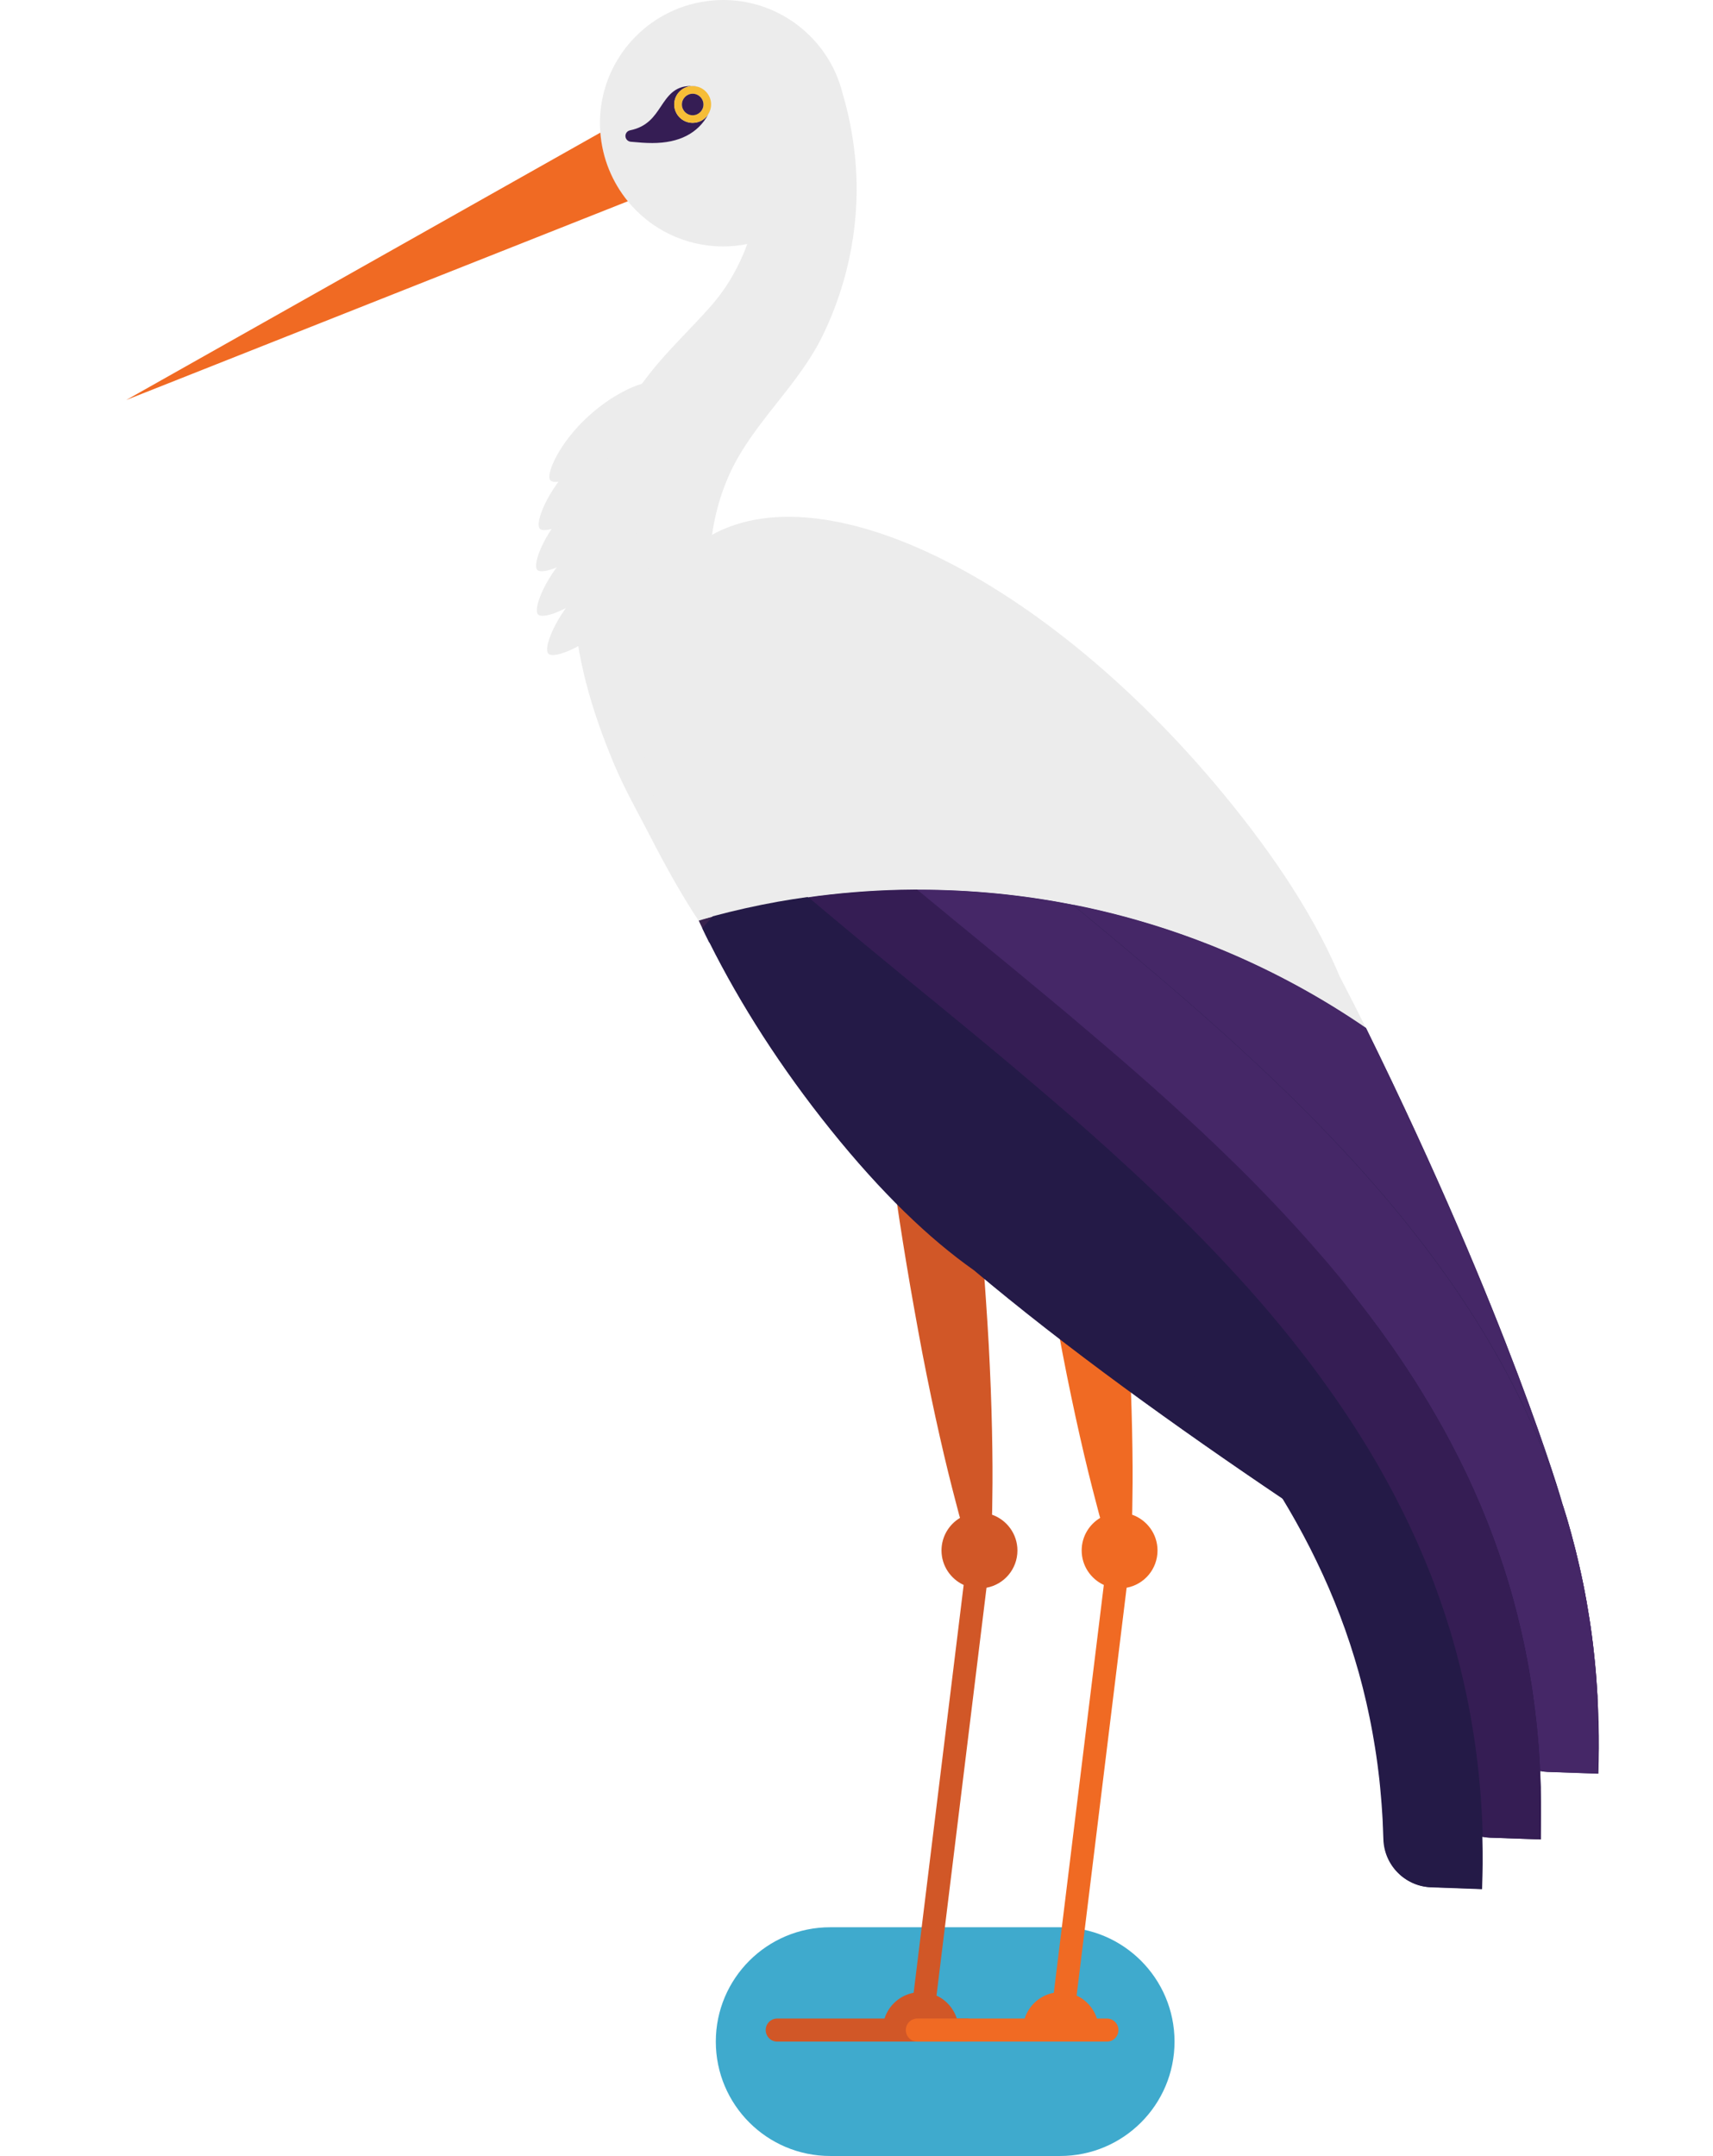 <?xml version="1.0" encoding="utf-8"?>
<!-- Generator: Adobe Illustrator 18.0.0, SVG Export Plug-In . SVG Version: 6.00 Build 0)  -->
<!DOCTYPE svg PUBLIC "-//W3C//DTD SVG 1.1//EN" "http://www.w3.org/Graphics/SVG/1.1/DTD/svg11.dtd">
<svg version="1.1" id="Layer_1" xmlns="http://www.w3.org/2000/svg" xmlns:xlink="http://www.w3.org/1999/xlink" x="0px" y="0px"
	 viewBox="0 0 71.52 90" enable-background="new 0 0 71.52 90" xml:space="preserve">
<g>
	<path fill="#3FAACD" d="M44.264,90H34.66c-2.636,0-4.774-2.138-4.774-4.774c0-2.636,2.138-4.774,4.774-4.774h9.604
		c2.636,0,4.774,2.138,4.774,4.774C49.038,87.862,46.9,90,44.264,90z"/>
	<path fill="#D15727" d="M42.479,64.724c0-0.69-0.444-1.277-1.06-1.494c0.002-0.054,0.002-0.108,0.005-0.165
		c0.002-0.168,0.005-0.35,0.007-0.542c0.007-0.387,0.01-0.824,0.007-1.299c-0.005-0.952-0.027-2.061-0.072-3.247
		c-0.022-0.592-0.052-1.203-0.084-1.825c-0.037-0.621-0.072-1.253-0.118-1.881c-0.039-0.631-0.089-1.26-0.138-1.879
		c-0.049-0.619-0.101-1.228-0.155-1.817c-0.054-0.589-0.111-1.156-0.168-1.696c-0.057-0.54-0.113-1.048-0.17-1.519
		c-0.054-0.468-0.113-0.898-0.163-1.28c-0.047-0.38-0.101-0.713-0.138-0.984c-0.039-0.274-0.076-0.488-0.099-0.634
		c-0.025-0.145-0.037-0.224-0.037-0.224l-3.314,0.407c0,0,0.005,0.076,0.017,0.224c0.015,0.148,0.03,0.362,0.059,0.639
		c0.03,0.274,0.057,0.609,0.104,0.989c0.044,0.382,0.089,0.814,0.15,1.282c0.059,0.468,0.126,0.976,0.202,1.514
		c0.074,0.538,0.158,1.102,0.247,1.687c0.089,0.584,0.187,1.188,0.288,1.8c0.104,0.612,0.207,1.235,0.321,1.857
		c0.108,0.621,0.227,1.24,0.34,1.852c0.118,0.612,0.239,1.211,0.36,1.793c0.242,1.159,0.488,2.241,0.715,3.166
		c0.113,0.461,0.222,0.885,0.321,1.26c0.049,0.187,0.096,0.362,0.138,0.525c0.012,0.044,0.025,0.089,0.037,0.131
		c-0.461,0.276-0.772,0.782-0.772,1.359c0,0.639,0.38,1.188,0.925,1.44l-2.088,17.024c-0.575,0.108-1.041,0.525-1.216,1.075h-4.48
		c-0.266,0-0.481,0.215-0.481,0.481c0,0.266,0.215,0.483,0.481,0.483h7.915c0.266,0,0.481-0.215,0.481-0.483
		c0-0.264-0.215-0.481-0.481-0.481h-0.417c-0.136-0.427-0.446-0.774-0.848-0.957l2.088-17.026
		C41.922,66.144,42.479,65.5,42.479,64.724z"/>
	<path fill="#F06A23" d="M48.328,64.724c0-0.69-0.444-1.277-1.06-1.494c0.002-0.054,0.002-0.108,0.005-0.165
		c0.002-0.168,0.005-0.35,0.007-0.542c0.007-0.387,0.01-0.824,0.007-1.299c-0.005-0.952-0.027-2.061-0.072-3.247
		c-0.022-0.592-0.052-1.203-0.084-1.825c-0.035-0.621-0.072-1.253-0.116-1.881c-0.039-0.631-0.091-1.26-0.138-1.879
		c-0.049-0.619-0.101-1.228-0.155-1.817c-0.054-0.589-0.111-1.156-0.168-1.696c-0.057-0.54-0.113-1.048-0.17-1.519
		c-0.054-0.468-0.113-0.898-0.163-1.28c-0.047-0.38-0.101-0.713-0.138-0.984c-0.039-0.274-0.076-0.488-0.099-0.634
		c-0.025-0.145-0.037-0.224-0.037-0.224l-3.314,0.407c0,0,0.007,0.076,0.017,0.224c0.012,0.148,0.03,0.362,0.057,0.639
		c0.03,0.274,0.059,0.609,0.104,0.989c0.044,0.382,0.089,0.814,0.15,1.282c0.059,0.468,0.126,0.976,0.202,1.514
		c0.074,0.538,0.158,1.102,0.247,1.687c0.089,0.584,0.187,1.188,0.288,1.8c0.104,0.612,0.207,1.235,0.321,1.857
		c0.108,0.621,0.227,1.24,0.343,1.852c0.118,0.612,0.237,1.211,0.36,1.793c0.242,1.159,0.488,2.241,0.715,3.166
		c0.113,0.461,0.222,0.885,0.321,1.26c0.049,0.187,0.096,0.362,0.138,0.525c0.012,0.044,0.025,0.089,0.037,0.131
		c-0.461,0.276-0.772,0.782-0.772,1.359c0,0.639,0.38,1.188,0.925,1.44l-2.088,17.024c-0.575,0.108-1.041,0.525-1.216,1.075H38.3
		c-0.266,0-0.481,0.215-0.481,0.481c0,0.266,0.215,0.483,0.481,0.483h7.915c0.266,0,0.481-0.215,0.481-0.483
		c0-0.264-0.215-0.481-0.481-0.481h-0.417c-0.136-0.427-0.446-0.774-0.848-0.957l2.088-17.026
		C47.773,66.144,48.328,65.5,48.328,64.724z"/>
	<g>
		<path fill="#38224D" d="M29.176,38.429c0.052,0.111,0.106,0.224,0.16,0.335l0.439-0.503
			C29.576,38.318,29.376,38.372,29.176,38.429z"/>
		<path fill="#241A47" d="M66.732,71.716c-0.005-0.121-0.007-0.242-0.012-0.362c-0.005-0.141-0.01-0.279-0.017-0.417
			c0-0.01-0.002-0.02-0.002-0.03c-0.005-0.111-0.012-0.222-0.02-0.33c-0.007-0.138-0.017-0.274-0.027-0.409
			c-0.007-0.118-0.02-0.237-0.027-0.355c-0.012-0.136-0.025-0.271-0.037-0.404c-0.012-0.118-0.025-0.237-0.037-0.353
			c-0.015-0.133-0.03-0.266-0.044-0.397c-0.015-0.116-0.03-0.232-0.044-0.348c-0.017-0.131-0.037-0.261-0.054-0.395
			c-0.015-0.113-0.032-0.227-0.052-0.343c-0.02-0.131-0.042-0.259-0.064-0.39c-0.02-0.113-0.037-0.227-0.057-0.338
			c-0.022-0.128-0.047-0.256-0.072-0.385c-0.022-0.111-0.042-0.222-0.064-0.33c-0.025-0.128-0.054-0.256-0.081-0.382
			c-0.022-0.108-0.047-0.217-0.072-0.325c-0.03-0.126-0.059-0.254-0.089-0.38c-0.025-0.106-0.052-0.212-0.076-0.316
			c-0.032-0.128-0.067-0.254-0.099-0.38c-0.027-0.104-0.054-0.207-0.081-0.308c-0.035-0.128-0.072-0.256-0.108-0.385
			c-0.03-0.099-0.057-0.2-0.086-0.298c-0.039-0.131-0.081-0.259-0.121-0.39c-0.022-0.072-0.044-0.141-0.067-0.21l-0.005-0.035
			c0,0-2.172-7.595-8.186-19.805c-3.625-2.485-7.77-4.266-12.24-5.148c-2.081-0.412-4.234-0.626-6.438-0.626
			c-0.025,0-0.049,0-0.074,0c-0.237,0.002-0.473,0.005-0.708,0.01c-1.297,0.03-2.572,0.136-3.827,0.311
			c-0.414,0.057-0.826,0.123-1.238,0.195c-0.922,0.165-1.832,0.37-2.727,0.609l-0.439,0.503c0.091,0.192,0.187,0.387,0.284,0.582
			c0.375,0.323,0.75,0.646,1.127,0.969l0.002,0.002c0-0.002,0-0.002,0-0.002c-0.38-0.323-0.755-0.646-1.129-0.969
			c1.292,2.582,2.988,5.232,5.052,7.802c2.113,2.631,4.108,4.547,5.989,5.873c3.824,3.225,8.499,6.581,12.913,9.555
			c0.037,0.059,0.072,0.118,0.106,0.178c0.049,0.081,0.096,0.163,0.145,0.244c0.057,0.096,0.111,0.192,0.168,0.291
			c0.047,0.081,0.094,0.163,0.138,0.244c0.054,0.099,0.108,0.197,0.163,0.296c0.044,0.081,0.089,0.163,0.133,0.244
			c0.054,0.101,0.106,0.205,0.16,0.306c0.042,0.079,0.084,0.16,0.126,0.242c0.054,0.106,0.106,0.212,0.158,0.318
			c0.039,0.079,0.079,0.158,0.116,0.237c0.054,0.111,0.106,0.224,0.16,0.338c0.035,0.074,0.069,0.145,0.104,0.222
			c0.057,0.128,0.116,0.259,0.173,0.387c0.025,0.059,0.052,0.118,0.079,0.178c0.081,0.19,0.16,0.38,0.239,0.572
			c0.012,0.027,0.022,0.054,0.032,0.081c0.067,0.165,0.131,0.33,0.195,0.496c0.025,0.069,0.049,0.136,0.074,0.202
			c0.047,0.128,0.094,0.254,0.141,0.382c0.027,0.079,0.054,0.16,0.081,0.239c0.039,0.118,0.081,0.237,0.121,0.353
			c0.027,0.086,0.054,0.173,0.081,0.256c0.037,0.113,0.074,0.227,0.108,0.343c0.027,0.089,0.052,0.178,0.079,0.269
			c0.032,0.113,0.067,0.224,0.099,0.338c0.025,0.091,0.049,0.185,0.074,0.276c0.03,0.111,0.059,0.224,0.089,0.338
			c0.025,0.094,0.047,0.19,0.069,0.284c0.027,0.111,0.054,0.224,0.081,0.338c0.022,0.096,0.044,0.192,0.064,0.291
			c0.025,0.113,0.049,0.224,0.072,0.338c0.02,0.099,0.039,0.197,0.057,0.296c0.022,0.113,0.044,0.227,0.064,0.34
			c0.017,0.101,0.035,0.2,0.052,0.301c0.02,0.113,0.039,0.229,0.057,0.343c0.015,0.104,0.032,0.205,0.047,0.306
			c0.017,0.116,0.035,0.234,0.049,0.348c0.015,0.104,0.027,0.207,0.039,0.308c0.015,0.116,0.03,0.234,0.042,0.353
			c0.012,0.104,0.022,0.207,0.032,0.313c0.012,0.118,0.022,0.237,0.032,0.358c0.01,0.106,0.017,0.21,0.025,0.316
			c0.01,0.121,0.017,0.242,0.025,0.362c0.007,0.106,0.012,0.212,0.02,0.321c0.005,0.123,0.012,0.247,0.015,0.37
			c0.005,0.106,0.01,0.215,0.012,0.323c0,0.039,0.002,0.079,0.005,0.118c0.027,1.087,0.893,1.97,1.982,2.007l2.118,0.076
			c0.025-0.708,0.027-1.403,0.012-2.086c0-0.03,0.002-0.059,0-0.091c0-0.005,0-0.007,0-0.01c0.101,0.02,0.205,0.032,0.311,0.037l0,0
			l2.116,0.074c0.025-0.708,0.027-1.403,0.012-2.086c0-0.03,0-0.062,0-0.091c-0.002-0.047-0.002-0.094-0.005-0.141
			c-0.005-0.123-0.01-0.244-0.012-0.362c-0.002-0.059-0.005-0.118-0.007-0.175c0.101,0.02,0.202,0.032,0.308,0.037l0,0l2.118,0.074
			c0.025-0.708,0.027-1.403,0.012-2.086c0-0.03,0-0.062,0-0.091C66.735,71.81,66.732,71.766,66.732,71.716z M53.119,50.171
			C53.116,50.168,53.116,50.168,53.119,50.171c-0.163-0.17-0.323-0.335-0.483-0.501c0.16,0.165,0.321,0.33,0.481,0.496
			C53.116,50.168,53.119,50.171,53.119,50.171z M55.53,47.424L55.53,47.424L55.53,47.424c-0.16-0.165-0.321-0.33-0.481-0.496
			C55.21,47.091,55.37,47.259,55.53,47.424z"/>
	</g>
	<g>
		<path fill="#ECECEC" d="M34.347,14.01c1.122-2.303,1.61-4.912,1.351-7.466c-0.094-0.932-0.271-1.807-0.51-2.611
			c-0.074-0.308-0.178-0.604-0.303-0.89C34.083,1.253,32.283,0,30.192,0c-0.321,0-0.636,0.032-0.942,0.089
			c-2.392,0.441-4.202,2.537-4.202,5.055c0,0.131,0.007,0.261,0.017,0.392c0.081,1.082,0.498,2.071,1.147,2.865
			c0.942,1.152,2.375,1.886,3.98,1.886c0.345,0,0.683-0.035,1.008-0.101c-0.343,0.935-0.833,1.805-1.492,2.559
			c-0.836,0.957-1.773,1.822-2.562,2.821c-0.436,0.552-0.843,1.127-1.196,1.731c-1.346,2.32-2.059,4.988-1.997,7.673
			c0.054,2.382,0.757,4.702,1.667,6.884c0.468,1.122,1.038,2.101,1.593,3.183c0.468,0.917,1.267,2.377,1.99,3.45
			c0,0,0.599-0.555,0.826-1.159c0.264-0.703,0.528-1.408,0.792-2.113c0.513-1.368,1.023-2.737,1.534-4.108
			c0.022-0.062,0.353-0.792,0.311-0.833c-1.026-0.984-1.96-2.227-2.468-3.565c-0.848-2.234-0.708-4.816,0.288-6.978
			C31.455,17.638,33.329,16.104,34.347,14.01z"/>
		<path fill="#F06A23" d="M5.269,16.698l20.944-8.297c-0.648-0.794-1.065-1.783-1.147-2.865L5.269,16.698z"/>
		<path fill="#ECECEC" d="M57.027,42.914c-0.362-0.737-0.73-1.46-1.097-2.16c-0.89-2.123-2.333-4.485-4.446-7.114
			c-7.792-9.7-17.874-14.538-22.515-10.807c-3.267,2.624-2.971,8.793,0.207,15.598c2.915-0.838,5.992-1.29,9.175-1.29
			C45.28,37.139,51.711,39.27,57.027,42.914z"/>
		<path fill="#452767" d="M45.026,37.963c0.111,0.094,0.224,0.185,0.335,0.276c0.076,0.064,0.153,0.126,0.229,0.19
			c0.104,0.089,0.21,0.175,0.313,0.261c0.081,0.067,0.163,0.136,0.244,0.202c0.101,0.084,0.202,0.168,0.303,0.252
			c0.081,0.067,0.163,0.136,0.242,0.202c0.101,0.084,0.202,0.168,0.301,0.252c0.081,0.069,0.163,0.138,0.244,0.207
			c0.099,0.081,0.197,0.168,0.296,0.252c0.084,0.069,0.165,0.141,0.249,0.21c0.096,0.084,0.195,0.165,0.291,0.247
			c0.084,0.072,0.168,0.143,0.252,0.212c0.096,0.084,0.19,0.163,0.286,0.247c0.084,0.072,0.168,0.143,0.252,0.215
			c0.096,0.081,0.19,0.163,0.286,0.247c0.084,0.072,0.165,0.143,0.249,0.215c0.096,0.084,0.19,0.168,0.286,0.249
			c0.084,0.074,0.165,0.145,0.249,0.217c0.094,0.084,0.187,0.168,0.281,0.249c0.084,0.074,0.165,0.145,0.249,0.219
			c0.094,0.081,0.187,0.168,0.281,0.252c0.081,0.074,0.163,0.145,0.247,0.219c0.094,0.084,0.187,0.168,0.279,0.252
			c0.081,0.074,0.163,0.148,0.244,0.222c0.091,0.084,0.185,0.17,0.276,0.254c0.081,0.074,0.16,0.148,0.242,0.222
			c0.094,0.086,0.185,0.173,0.279,0.259c0.079,0.074,0.158,0.145,0.237,0.219c0.094,0.089,0.187,0.175,0.279,0.264
			c0.076,0.074,0.155,0.145,0.232,0.219c0.094,0.089,0.187,0.18,0.281,0.269c0.074,0.072,0.15,0.143,0.224,0.217
			c0.096,0.091,0.19,0.185,0.286,0.276c0.072,0.072,0.143,0.141,0.215,0.21c0.099,0.099,0.197,0.197,0.296,0.296
			c0.067,0.064,0.133,0.131,0.197,0.197c0.108,0.111,0.217,0.222,0.325,0.33c0.054,0.057,0.111,0.111,0.163,0.168
			c0.16,0.165,0.321,0.33,0.481,0.496l0.002,0.002c0.16,0.168,0.318,0.338,0.476,0.505c0.052,0.054,0.101,0.108,0.15,0.163
			c0.106,0.113,0.215,0.229,0.321,0.345c0.062,0.067,0.121,0.133,0.182,0.2c0.094,0.104,0.187,0.207,0.281,0.313
			c0.064,0.072,0.128,0.145,0.192,0.217c0.089,0.099,0.178,0.2,0.264,0.301c0.067,0.074,0.131,0.153,0.197,0.227
			c0.084,0.096,0.17,0.195,0.254,0.293c0.067,0.079,0.131,0.158,0.197,0.237c0.081,0.096,0.163,0.192,0.244,0.291
			c0.067,0.081,0.133,0.163,0.197,0.242c0.079,0.096,0.158,0.195,0.237,0.291c0.067,0.081,0.131,0.163,0.195,0.247
			c0.076,0.096,0.153,0.195,0.229,0.291c0.064,0.084,0.128,0.168,0.195,0.252c0.074,0.096,0.15,0.195,0.224,0.291
			c0.064,0.086,0.128,0.17,0.19,0.256c0.074,0.096,0.145,0.195,0.219,0.293c0.062,0.086,0.126,0.173,0.187,0.259
			c0.072,0.099,0.143,0.197,0.212,0.296c0.062,0.086,0.123,0.175,0.185,0.261c0.069,0.099,0.138,0.2,0.207,0.301
			c0.059,0.089,0.121,0.175,0.18,0.264c0.069,0.101,0.136,0.202,0.202,0.303c0.059,0.089,0.118,0.178,0.175,0.269
			c0.067,0.101,0.131,0.205,0.197,0.306c0.057,0.091,0.113,0.18,0.17,0.269c0.064,0.104,0.128,0.207,0.192,0.311
			c0.054,0.091,0.111,0.18,0.165,0.271c0.064,0.106,0.123,0.21,0.187,0.318c0.054,0.091,0.106,0.18,0.16,0.274
			c0.062,0.108,0.121,0.215,0.182,0.323c0.052,0.091,0.104,0.18,0.153,0.271c0.059,0.111,0.118,0.222,0.178,0.33
			c0.049,0.091,0.096,0.182,0.145,0.271c0.059,0.113,0.116,0.227,0.175,0.34c0.047,0.089,0.094,0.18,0.138,0.271
			c0.059,0.118,0.116,0.234,0.173,0.353c0.042,0.089,0.086,0.175,0.128,0.264c0.059,0.123,0.116,0.249,0.173,0.375
			c0.039,0.084,0.079,0.165,0.116,0.252c0.062,0.138,0.121,0.279,0.182,0.419c0.03,0.072,0.062,0.143,0.094,0.215
			c0.086,0.202,0.168,0.402,0.249,0.607c0.005,0.01,0.01,0.022,0.015,0.035c0.086,0.215,0.168,0.429,0.249,0.646
			c0.027,0.072,0.052,0.141,0.076,0.21c0.054,0.148,0.108,0.296,0.16,0.446c0.03,0.086,0.059,0.173,0.089,0.261
			c0.047,0.133,0.091,0.269,0.136,0.404c0.03,0.094,0.059,0.187,0.089,0.281c0.039,0.128,0.081,0.259,0.121,0.39
			c0.03,0.099,0.057,0.2,0.086,0.298c0.037,0.128,0.074,0.256,0.108,0.385c0.027,0.104,0.054,0.205,0.081,0.308
			c0.032,0.126,0.067,0.254,0.099,0.38c0.027,0.106,0.052,0.212,0.076,0.318c0.03,0.128,0.062,0.254,0.089,0.38
			c0.025,0.108,0.047,0.217,0.072,0.325c0.027,0.126,0.054,0.254,0.081,0.382c0.022,0.111,0.044,0.222,0.064,0.333
			c0.025,0.128,0.049,0.256,0.072,0.385c0.02,0.111,0.039,0.224,0.057,0.338c0.022,0.128,0.044,0.259,0.064,0.39
			c0.017,0.113,0.035,0.227,0.052,0.343c0.02,0.131,0.037,0.261,0.054,0.395c0.015,0.116,0.03,0.232,0.044,0.348
			c0.015,0.131,0.032,0.266,0.044,0.397c0.012,0.118,0.025,0.234,0.037,0.353c0.012,0.133,0.025,0.269,0.037,0.404
			c0.01,0.118,0.02,0.237,0.027,0.355c0.01,0.136,0.02,0.274,0.027,0.409c0.007,0.108,0.012,0.219,0.02,0.33l-1.487-8.189
			c0,0-2.172-7.595-8.186-19.805c-3.625-2.485-7.77-4.266-12.24-5.148c0.01,0.007,0.02,0.015,0.03,0.025
			C44.886,37.849,44.957,37.906,45.026,37.963z"/>
		<path fill="#38224D" d="M29.176,38.429c0.052,0.111,0.106,0.224,0.16,0.335l0.439-0.503
			C29.576,38.318,29.376,38.372,29.176,38.429z"/>
		<path fill="#241A47" d="M53.361,62.226c-0.059-0.094-0.116-0.187-0.175-0.279c-0.052-0.084-0.104-0.163-0.155-0.244
			c-0.059-0.091-0.118-0.185-0.18-0.276c-0.054-0.079-0.106-0.16-0.16-0.242c-0.062-0.091-0.123-0.182-0.185-0.274
			c-0.054-0.081-0.111-0.16-0.165-0.239c-0.062-0.091-0.126-0.18-0.19-0.271c-0.057-0.079-0.113-0.158-0.17-0.237
			c-0.064-0.091-0.128-0.18-0.195-0.269c-0.057-0.079-0.116-0.158-0.173-0.234c-0.067-0.089-0.133-0.178-0.2-0.266
			c-0.059-0.076-0.118-0.155-0.175-0.232c-0.069-0.089-0.138-0.178-0.205-0.266c-0.059-0.076-0.118-0.153-0.18-0.229
			c-0.069-0.089-0.141-0.175-0.212-0.264c-0.062-0.074-0.121-0.15-0.182-0.227c-0.072-0.089-0.145-0.175-0.217-0.264
			c-0.062-0.074-0.121-0.148-0.182-0.222c-0.074-0.089-0.15-0.178-0.224-0.264c-0.062-0.074-0.123-0.145-0.185-0.217
			c-0.076-0.089-0.155-0.178-0.232-0.266c-0.062-0.072-0.123-0.141-0.185-0.212c-0.081-0.091-0.163-0.18-0.242-0.271
			c-0.062-0.069-0.121-0.136-0.18-0.202c-0.086-0.094-0.173-0.187-0.259-0.284c-0.059-0.062-0.116-0.126-0.173-0.19
			c-0.094-0.104-0.19-0.205-0.286-0.306c-0.052-0.054-0.101-0.108-0.153-0.16c-0.138-0.145-0.276-0.291-0.417-0.436
			c-0.01-0.007-0.017-0.02-0.027-0.027c-0.15-0.155-0.301-0.308-0.451-0.461c-0.049-0.052-0.099-0.101-0.15-0.153
			c-0.104-0.101-0.205-0.205-0.308-0.308c-0.062-0.062-0.123-0.123-0.185-0.185c-0.091-0.091-0.185-0.182-0.276-0.274
			c-0.067-0.064-0.133-0.128-0.202-0.195c-0.089-0.086-0.18-0.173-0.269-0.261c-0.069-0.064-0.138-0.131-0.21-0.197
			c-0.089-0.084-0.178-0.17-0.266-0.254c-0.072-0.069-0.145-0.136-0.217-0.202c-0.089-0.081-0.175-0.165-0.264-0.247
			c-0.074-0.069-0.148-0.138-0.222-0.207c-0.086-0.081-0.175-0.16-0.261-0.242c-0.076-0.072-0.153-0.141-0.229-0.21
			c-0.086-0.079-0.175-0.158-0.261-0.239c-0.076-0.069-0.153-0.138-0.229-0.207c-0.089-0.079-0.175-0.158-0.264-0.237
			c-0.079-0.069-0.155-0.138-0.234-0.207c-0.089-0.079-0.178-0.158-0.266-0.237c-0.079-0.069-0.155-0.138-0.234-0.207
			c-0.089-0.079-0.18-0.158-0.269-0.237c-0.079-0.069-0.158-0.138-0.237-0.207c-0.089-0.079-0.18-0.155-0.269-0.234
			c-0.079-0.069-0.158-0.138-0.237-0.205c-0.091-0.079-0.182-0.158-0.274-0.237c-0.079-0.069-0.158-0.136-0.237-0.205
			c-0.091-0.079-0.185-0.158-0.276-0.234c-0.079-0.069-0.16-0.136-0.239-0.205c-0.094-0.076-0.185-0.158-0.279-0.234
			c-0.079-0.069-0.158-0.136-0.237-0.202c-0.096-0.081-0.192-0.16-0.286-0.242c-0.079-0.064-0.155-0.131-0.232-0.195
			c-0.099-0.081-0.195-0.163-0.293-0.244c-0.076-0.064-0.153-0.128-0.232-0.192c-0.099-0.081-0.197-0.163-0.296-0.247
			c-0.076-0.064-0.153-0.126-0.229-0.19c-0.101-0.084-0.202-0.168-0.303-0.252c-0.076-0.062-0.15-0.123-0.227-0.187
			c-0.106-0.089-0.212-0.175-0.321-0.264c-0.069-0.057-0.138-0.113-0.207-0.17c-0.118-0.096-0.237-0.195-0.355-0.293
			c-0.059-0.047-0.116-0.096-0.175-0.143c-0.138-0.113-0.276-0.227-0.414-0.34c-0.039-0.032-0.079-0.064-0.118-0.096
			c-0.178-0.145-0.355-0.291-0.533-0.436c-0.343-0.281-0.69-0.567-1.036-0.851c-0.101-0.084-0.205-0.168-0.306-0.252
			c-0.377-0.311-0.752-0.621-1.129-0.932c-0.015-0.012-0.027-0.025-0.042-0.035c-0.353-0.293-0.705-0.587-1.055-0.878
			c-0.091-0.076-0.182-0.155-0.276-0.232c-0.37-0.308-0.737-0.621-1.107-0.932c-0.005-0.005-0.012-0.01-0.017-0.015
			c0-0.002,0-0.002,0-0.002c-0.38-0.323-0.755-0.646-1.127-0.969c1.292,2.582,2.988,5.232,5.052,7.802
			c2.113,2.631,4.108,4.547,5.989,5.873c3.824,3.225,8.499,6.581,12.913,9.555c-0.022-0.037-0.042-0.072-0.064-0.106
			C53.462,62.388,53.41,62.307,53.361,62.226z"/>
		<path fill="#452767" d="M66.737,71.948c0-0.03,0-0.062,0-0.091c-0.002-0.047-0.002-0.091-0.005-0.141
			c-0.005-0.121-0.007-0.242-0.012-0.362c-0.005-0.141-0.01-0.279-0.017-0.417c0-0.01-0.002-0.02-0.002-0.03
			c-0.005-0.111-0.012-0.222-0.02-0.33c-0.007-0.138-0.017-0.274-0.027-0.409c-0.007-0.118-0.02-0.237-0.027-0.355
			c-0.012-0.136-0.025-0.271-0.037-0.404c-0.012-0.118-0.025-0.237-0.037-0.353c-0.015-0.133-0.03-0.266-0.044-0.397
			c-0.015-0.116-0.03-0.232-0.044-0.348c-0.017-0.131-0.037-0.261-0.054-0.395c-0.015-0.113-0.032-0.227-0.052-0.343
			c-0.02-0.131-0.042-0.259-0.064-0.39c-0.02-0.113-0.037-0.227-0.057-0.338c-0.022-0.128-0.047-0.256-0.072-0.385
			c-0.022-0.111-0.042-0.222-0.064-0.333c-0.027-0.128-0.054-0.256-0.081-0.382c-0.022-0.108-0.047-0.217-0.072-0.325
			c-0.03-0.126-0.059-0.254-0.089-0.38c-0.025-0.106-0.052-0.212-0.076-0.318c-0.032-0.128-0.067-0.254-0.099-0.38
			c-0.027-0.104-0.054-0.207-0.081-0.308c-0.035-0.128-0.072-0.256-0.108-0.385c-0.03-0.099-0.057-0.2-0.086-0.298
			c-0.039-0.131-0.081-0.259-0.121-0.39c-0.03-0.094-0.059-0.19-0.089-0.281c-0.044-0.136-0.089-0.271-0.136-0.404
			c-0.03-0.089-0.059-0.175-0.089-0.261c-0.052-0.15-0.106-0.296-0.16-0.446c-0.025-0.069-0.049-0.141-0.076-0.21
			c-0.081-0.217-0.165-0.434-0.249-0.646c-0.005-0.012-0.01-0.025-0.015-0.035c-0.081-0.205-0.163-0.404-0.249-0.607
			c-0.03-0.072-0.062-0.143-0.094-0.215c-0.062-0.141-0.121-0.279-0.182-0.419c-0.037-0.084-0.076-0.168-0.116-0.252
			c-0.057-0.126-0.113-0.252-0.173-0.375c-0.042-0.089-0.086-0.175-0.128-0.264c-0.057-0.118-0.113-0.237-0.173-0.353
			c-0.044-0.091-0.091-0.18-0.138-0.271c-0.057-0.113-0.116-0.227-0.175-0.34c-0.047-0.091-0.096-0.182-0.145-0.271
			c-0.059-0.111-0.118-0.222-0.178-0.33c-0.049-0.091-0.101-0.18-0.153-0.271c-0.059-0.108-0.121-0.215-0.182-0.323
			c-0.052-0.091-0.106-0.182-0.16-0.274c-0.062-0.106-0.123-0.212-0.187-0.318c-0.054-0.091-0.108-0.18-0.165-0.271
			c-0.064-0.104-0.128-0.207-0.192-0.311c-0.057-0.089-0.113-0.178-0.17-0.269c-0.064-0.104-0.131-0.205-0.197-0.306
			c-0.057-0.091-0.116-0.178-0.175-0.269c-0.067-0.101-0.133-0.202-0.202-0.303c-0.059-0.089-0.118-0.175-0.18-0.264
			c-0.069-0.099-0.138-0.202-0.207-0.301c-0.062-0.089-0.123-0.175-0.185-0.261c-0.072-0.099-0.141-0.197-0.212-0.296
			c-0.062-0.086-0.123-0.173-0.187-0.259c-0.072-0.099-0.145-0.197-0.219-0.293c-0.064-0.086-0.126-0.17-0.19-0.256
			c-0.074-0.096-0.15-0.195-0.224-0.291c-0.064-0.086-0.128-0.168-0.195-0.252c-0.076-0.096-0.153-0.195-0.229-0.291
			c-0.064-0.084-0.131-0.165-0.195-0.247c-0.079-0.096-0.158-0.195-0.237-0.291c-0.064-0.079-0.131-0.16-0.197-0.242
			c-0.081-0.096-0.163-0.195-0.244-0.291c-0.067-0.079-0.131-0.158-0.197-0.237c-0.084-0.099-0.168-0.197-0.254-0.293
			c-0.067-0.076-0.131-0.153-0.197-0.227c-0.089-0.101-0.178-0.202-0.264-0.301c-0.064-0.072-0.128-0.145-0.192-0.217
			c-0.094-0.106-0.187-0.21-0.281-0.313c-0.062-0.067-0.121-0.133-0.182-0.2c-0.106-0.118-0.212-0.232-0.321-0.345
			c-0.052-0.054-0.101-0.108-0.15-0.163c-0.158-0.17-0.318-0.338-0.476-0.505l-0.002-0.002c-0.16-0.168-0.321-0.333-0.481-0.498
			c-0.054-0.057-0.108-0.111-0.163-0.168c-0.108-0.108-0.217-0.219-0.325-0.33c-0.067-0.064-0.133-0.131-0.197-0.197
			c-0.099-0.099-0.197-0.197-0.296-0.296c-0.072-0.069-0.143-0.141-0.215-0.21c-0.094-0.091-0.19-0.185-0.286-0.276
			c-0.074-0.074-0.15-0.145-0.224-0.217c-0.094-0.089-0.187-0.18-0.281-0.269c-0.076-0.074-0.153-0.145-0.232-0.219
			c-0.094-0.089-0.185-0.175-0.279-0.264c-0.079-0.074-0.158-0.145-0.237-0.219c-0.094-0.086-0.185-0.173-0.279-0.259
			c-0.079-0.074-0.16-0.15-0.242-0.222c-0.091-0.084-0.185-0.17-0.276-0.254c-0.081-0.074-0.163-0.148-0.244-0.222
			c-0.094-0.084-0.185-0.168-0.279-0.252c-0.081-0.074-0.163-0.145-0.247-0.219c-0.094-0.084-0.187-0.168-0.281-0.252
			c-0.081-0.074-0.165-0.145-0.249-0.219c-0.094-0.084-0.187-0.168-0.281-0.249c-0.084-0.072-0.165-0.143-0.249-0.217
			c-0.094-0.084-0.19-0.168-0.286-0.249c-0.084-0.072-0.165-0.143-0.249-0.215c-0.096-0.081-0.19-0.163-0.286-0.247
			c-0.084-0.072-0.168-0.143-0.252-0.215c-0.096-0.084-0.19-0.163-0.286-0.247c-0.084-0.072-0.168-0.143-0.252-0.212
			c-0.096-0.084-0.195-0.165-0.291-0.247c-0.081-0.069-0.165-0.141-0.249-0.21c-0.099-0.084-0.197-0.168-0.296-0.252
			c-0.081-0.069-0.163-0.138-0.244-0.207c-0.101-0.084-0.202-0.168-0.301-0.252c-0.081-0.069-0.163-0.136-0.242-0.202
			c-0.101-0.084-0.202-0.168-0.303-0.252c-0.081-0.069-0.163-0.136-0.244-0.202c-0.104-0.086-0.21-0.173-0.313-0.261
			c-0.076-0.062-0.153-0.126-0.229-0.19c-0.111-0.091-0.224-0.182-0.335-0.276c-0.069-0.057-0.141-0.113-0.21-0.173
			c-0.01-0.007-0.02-0.017-0.03-0.025c-2.081-0.412-4.234-0.626-6.438-0.626c-0.025,0-0.049,0-0.074,0
			c0.015,0.012,0.03,0.025,0.044,0.037c0.375,0.311,0.75,0.619,1.124,0.925c0.096,0.079,0.19,0.158,0.286,0.237
			c0.348,0.286,0.693,0.57,1.038,0.851c0.182,0.148,0.362,0.298,0.542,0.446c0.047,0.037,0.094,0.076,0.141,0.113
			c0.136,0.111,0.269,0.222,0.404,0.333c0.064,0.054,0.131,0.106,0.195,0.16c0.118,0.096,0.234,0.192,0.353,0.291
			c0.069,0.059,0.141,0.116,0.21,0.173c0.111,0.094,0.224,0.185,0.335,0.279c0.076,0.062,0.153,0.126,0.229,0.19
			c0.104,0.086,0.21,0.173,0.313,0.259c0.081,0.067,0.163,0.136,0.244,0.202c0.101,0.084,0.202,0.168,0.303,0.252
			c0.081,0.069,0.16,0.136,0.242,0.202c0.101,0.084,0.202,0.168,0.301,0.252c0.081,0.069,0.163,0.138,0.244,0.207
			c0.099,0.084,0.197,0.168,0.296,0.252c0.084,0.069,0.165,0.141,0.249,0.21c0.096,0.084,0.195,0.165,0.291,0.247
			c0.084,0.072,0.168,0.143,0.252,0.215c0.096,0.081,0.192,0.163,0.286,0.244c0.084,0.072,0.168,0.143,0.252,0.215
			c0.096,0.081,0.19,0.163,0.286,0.247c0.084,0.072,0.168,0.143,0.249,0.215c0.096,0.081,0.19,0.165,0.286,0.249
			c0.081,0.074,0.165,0.145,0.249,0.217c0.094,0.081,0.187,0.165,0.281,0.249c0.084,0.074,0.165,0.145,0.249,0.219
			c0.094,0.084,0.187,0.168,0.281,0.252c0.081,0.074,0.163,0.145,0.247,0.219c0.094,0.084,0.187,0.168,0.279,0.252
			c0.081,0.074,0.163,0.148,0.244,0.222c0.094,0.084,0.185,0.17,0.276,0.254c0.081,0.074,0.16,0.148,0.242,0.222
			c0.094,0.086,0.185,0.173,0.279,0.259c0.079,0.074,0.158,0.145,0.237,0.219c0.094,0.089,0.187,0.175,0.279,0.264
			c0.076,0.074,0.155,0.145,0.232,0.219c0.094,0.089,0.187,0.18,0.281,0.271c0.074,0.072,0.15,0.143,0.224,0.215
			c0.096,0.091,0.19,0.185,0.286,0.279c0.072,0.069,0.143,0.141,0.215,0.21c0.099,0.096,0.197,0.195,0.296,0.293
			c0.067,0.064,0.133,0.131,0.197,0.197c0.108,0.111,0.217,0.222,0.325,0.33c0.054,0.057,0.111,0.111,0.163,0.168
			c0.16,0.165,0.321,0.33,0.481,0.496c0,0,0.002,0.002,0.002,0.005c0.16,0.165,0.318,0.335,0.476,0.505
			c0.052,0.054,0.101,0.108,0.15,0.163c0.106,0.113,0.215,0.229,0.318,0.345c0.062,0.067,0.121,0.133,0.182,0.2
			c0.094,0.106,0.187,0.21,0.281,0.313c0.064,0.072,0.128,0.145,0.192,0.217c0.089,0.101,0.178,0.2,0.264,0.301
			c0.067,0.076,0.131,0.153,0.197,0.227c0.084,0.099,0.17,0.195,0.254,0.293c0.067,0.079,0.131,0.158,0.197,0.237
			c0.081,0.096,0.163,0.195,0.244,0.291c0.067,0.081,0.133,0.163,0.197,0.242c0.079,0.096,0.158,0.195,0.237,0.291
			c0.067,0.081,0.131,0.163,0.195,0.247c0.076,0.096,0.153,0.195,0.229,0.291c0.064,0.084,0.128,0.168,0.195,0.252
			c0.074,0.096,0.148,0.195,0.224,0.293c0.064,0.084,0.128,0.17,0.19,0.254c0.074,0.096,0.145,0.195,0.219,0.293
			c0.062,0.086,0.126,0.173,0.187,0.259c0.072,0.099,0.143,0.197,0.212,0.296c0.062,0.086,0.123,0.175,0.185,0.261
			c0.069,0.099,0.138,0.2,0.207,0.301c0.059,0.089,0.121,0.175,0.18,0.264c0.069,0.101,0.136,0.202,0.202,0.303
			c0.059,0.089,0.118,0.178,0.175,0.269c0.067,0.101,0.131,0.205,0.197,0.306c0.057,0.091,0.113,0.18,0.17,0.271
			c0.064,0.104,0.128,0.207,0.19,0.311c0.054,0.091,0.111,0.182,0.165,0.271c0.064,0.106,0.126,0.212,0.187,0.318
			c0.054,0.091,0.106,0.18,0.16,0.274c0.062,0.108,0.121,0.215,0.182,0.323c0.052,0.091,0.104,0.18,0.153,0.271
			c0.059,0.111,0.118,0.222,0.178,0.333c0.049,0.091,0.099,0.18,0.145,0.274c0.059,0.111,0.116,0.227,0.175,0.34
			c0.047,0.089,0.094,0.18,0.138,0.271c0.059,0.118,0.116,0.234,0.173,0.353c0.042,0.089,0.086,0.175,0.128,0.264
			c0.059,0.123,0.116,0.249,0.173,0.375c0.039,0.084,0.079,0.168,0.116,0.252c0.062,0.138,0.121,0.279,0.182,0.419
			c0.03,0.072,0.062,0.143,0.094,0.215c0.084,0.202,0.168,0.404,0.249,0.607c0.005,0.01,0.01,0.022,0.015,0.035
			c0.086,0.215,0.168,0.429,0.249,0.646c0.027,0.072,0.052,0.141,0.076,0.21c0.054,0.15,0.108,0.296,0.16,0.446
			c0.03,0.086,0.059,0.175,0.089,0.261c0.047,0.136,0.091,0.269,0.136,0.404c0.03,0.094,0.059,0.187,0.089,0.284
			c0.039,0.131,0.081,0.259,0.121,0.39c0.03,0.099,0.057,0.197,0.086,0.296c0.037,0.128,0.074,0.256,0.108,0.385
			c0.027,0.104,0.054,0.205,0.081,0.308c0.032,0.126,0.067,0.254,0.099,0.38c0.027,0.106,0.052,0.212,0.076,0.318
			c0.03,0.128,0.062,0.254,0.089,0.38c0.025,0.108,0.047,0.219,0.072,0.325c0.027,0.126,0.054,0.254,0.081,0.382
			c0.015,0.076,0.03,0.155,0.044,0.234c0.007,0.032,0.012,0.064,0.02,0.096c0.025,0.128,0.049,0.256,0.072,0.385
			c0.02,0.113,0.039,0.224,0.057,0.338c0.022,0.128,0.044,0.259,0.064,0.39c0.017,0.113,0.035,0.229,0.052,0.343
			c0.02,0.131,0.037,0.261,0.054,0.392c0.015,0.116,0.03,0.232,0.044,0.348c0.017,0.133,0.032,0.266,0.047,0.397
			c0.012,0.118,0.025,0.234,0.037,0.353c0.012,0.133,0.025,0.269,0.037,0.404c0.01,0.118,0.02,0.237,0.03,0.355
			c0.01,0.138,0.02,0.274,0.027,0.409c0.007,0.121,0.015,0.239,0.02,0.36c0.005,0.079,0.007,0.16,0.01,0.242
			c0.101,0.02,0.202,0.032,0.308,0.037l0,0l2.116,0.074C66.75,73.327,66.752,72.634,66.737,71.948z"/>
		<path fill="#351D54" d="M64.323,74.693c0-0.03,0-0.062,0-0.091c-0.002-0.047-0.002-0.094-0.005-0.141
			c-0.005-0.123-0.01-0.244-0.012-0.362c-0.002-0.059-0.005-0.118-0.007-0.175c-0.002-0.079-0.007-0.16-0.01-0.242
			c-0.005-0.121-0.012-0.242-0.02-0.36c-0.01-0.138-0.017-0.274-0.027-0.409c-0.01-0.118-0.017-0.237-0.03-0.355
			c-0.012-0.136-0.022-0.271-0.037-0.404c-0.012-0.118-0.025-0.237-0.037-0.353c-0.015-0.133-0.03-0.264-0.047-0.397
			c-0.015-0.116-0.03-0.232-0.044-0.348c-0.017-0.131-0.037-0.261-0.054-0.392c-0.017-0.113-0.032-0.229-0.052-0.343
			c-0.02-0.131-0.042-0.259-0.064-0.39c-0.02-0.113-0.037-0.224-0.057-0.338c-0.022-0.128-0.047-0.256-0.072-0.385
			c-0.005-0.032-0.012-0.064-0.02-0.096c-0.015-0.079-0.03-0.158-0.044-0.234c-0.027-0.128-0.054-0.256-0.081-0.382
			c-0.022-0.108-0.047-0.217-0.072-0.325c-0.03-0.126-0.059-0.254-0.089-0.38c-0.025-0.106-0.052-0.212-0.076-0.318
			c-0.032-0.128-0.067-0.254-0.099-0.38c-0.027-0.104-0.054-0.207-0.081-0.308c-0.035-0.128-0.072-0.256-0.108-0.385
			c-0.03-0.099-0.057-0.197-0.086-0.296c-0.039-0.131-0.081-0.259-0.121-0.39c-0.03-0.094-0.059-0.19-0.089-0.284
			c-0.044-0.136-0.089-0.269-0.136-0.404c-0.03-0.086-0.059-0.175-0.089-0.261c-0.052-0.148-0.106-0.296-0.16-0.446
			c-0.025-0.069-0.049-0.141-0.076-0.21c-0.081-0.217-0.165-0.434-0.249-0.646c-0.005-0.012-0.01-0.025-0.015-0.035
			c-0.081-0.202-0.165-0.404-0.249-0.607c-0.03-0.072-0.062-0.143-0.094-0.215c-0.062-0.141-0.121-0.279-0.182-0.419
			c-0.037-0.084-0.076-0.168-0.116-0.252c-0.057-0.126-0.113-0.252-0.173-0.375c-0.042-0.089-0.086-0.175-0.128-0.264
			c-0.057-0.118-0.113-0.237-0.173-0.353c-0.044-0.091-0.091-0.18-0.138-0.271c-0.059-0.113-0.116-0.227-0.175-0.34
			c-0.047-0.091-0.096-0.182-0.145-0.274c-0.059-0.111-0.118-0.222-0.178-0.333c-0.049-0.091-0.101-0.18-0.153-0.271
			c-0.059-0.108-0.121-0.215-0.182-0.323c-0.052-0.091-0.106-0.182-0.16-0.274c-0.062-0.106-0.123-0.212-0.187-0.318
			c-0.054-0.091-0.108-0.182-0.165-0.271c-0.064-0.104-0.126-0.207-0.19-0.311c-0.057-0.091-0.113-0.18-0.17-0.271
			c-0.064-0.104-0.131-0.205-0.197-0.306c-0.059-0.089-0.116-0.178-0.175-0.269c-0.067-0.101-0.133-0.202-0.202-0.303
			c-0.059-0.089-0.118-0.175-0.18-0.264c-0.069-0.099-0.138-0.202-0.207-0.301c-0.062-0.089-0.123-0.175-0.185-0.261
			c-0.072-0.099-0.141-0.197-0.212-0.296c-0.062-0.086-0.123-0.173-0.187-0.259c-0.072-0.099-0.145-0.197-0.219-0.293
			c-0.064-0.086-0.126-0.17-0.19-0.254c-0.074-0.099-0.15-0.195-0.224-0.293c-0.064-0.084-0.128-0.168-0.195-0.252
			c-0.076-0.096-0.153-0.195-0.229-0.291c-0.064-0.084-0.131-0.165-0.195-0.247c-0.064-0.099-0.145-0.195-0.222-0.293
			c-0.067-0.079-0.131-0.16-0.197-0.242c-0.081-0.096-0.163-0.195-0.244-0.291c-0.067-0.079-0.131-0.158-0.197-0.237
			c-0.084-0.099-0.168-0.195-0.254-0.293c-0.067-0.076-0.131-0.153-0.197-0.227c-0.089-0.101-0.178-0.2-0.264-0.301
			c-0.064-0.072-0.128-0.145-0.192-0.217c-0.094-0.104-0.187-0.207-0.281-0.313c-0.062-0.067-0.121-0.133-0.182-0.2
			c-0.106-0.116-0.212-0.232-0.318-0.345c-0.052-0.054-0.101-0.108-0.15-0.163c-0.158-0.17-0.318-0.338-0.476-0.505
			c-0.005-0.002-0.005-0.005-0.005-0.005c-0.16-0.168-0.321-0.333-0.481-0.498c-0.054-0.057-0.108-0.111-0.163-0.168
			c-0.108-0.108-0.217-0.219-0.325-0.33c-0.067-0.064-0.133-0.131-0.197-0.197c-0.099-0.099-0.197-0.197-0.296-0.293
			c-0.072-0.072-0.143-0.141-0.215-0.21c-0.094-0.094-0.19-0.187-0.286-0.279c-0.074-0.074-0.15-0.143-0.224-0.215
			c-0.094-0.091-0.187-0.18-0.281-0.271c-0.076-0.074-0.153-0.145-0.232-0.219c-0.091-0.089-0.185-0.175-0.279-0.264
			c-0.079-0.074-0.158-0.145-0.237-0.219c-0.094-0.086-0.185-0.173-0.279-0.259c-0.081-0.074-0.16-0.15-0.242-0.222
			c-0.091-0.084-0.185-0.17-0.276-0.254c-0.081-0.074-0.163-0.148-0.244-0.222c-0.091-0.084-0.185-0.168-0.279-0.252
			c-0.081-0.074-0.163-0.145-0.247-0.219c-0.094-0.084-0.187-0.168-0.281-0.252c-0.081-0.074-0.165-0.145-0.249-0.219
			c-0.094-0.084-0.187-0.168-0.281-0.249c-0.084-0.072-0.165-0.143-0.249-0.217c-0.096-0.084-0.19-0.168-0.286-0.249
			c-0.081-0.072-0.165-0.143-0.249-0.215c-0.096-0.084-0.19-0.163-0.286-0.247c-0.084-0.072-0.168-0.143-0.252-0.215
			c-0.096-0.084-0.192-0.163-0.286-0.244c-0.084-0.072-0.168-0.143-0.252-0.215c-0.096-0.084-0.195-0.165-0.291-0.247
			c-0.084-0.069-0.165-0.141-0.249-0.21c-0.099-0.084-0.197-0.168-0.296-0.252c-0.081-0.069-0.163-0.138-0.244-0.207
			c-0.101-0.084-0.202-0.168-0.301-0.252c-0.081-0.069-0.163-0.136-0.242-0.202c-0.101-0.084-0.202-0.168-0.303-0.252
			c-0.081-0.069-0.163-0.136-0.244-0.202c-0.104-0.086-0.21-0.173-0.313-0.259c-0.076-0.062-0.153-0.126-0.229-0.19
			c-0.111-0.094-0.224-0.185-0.335-0.279c-0.069-0.057-0.141-0.113-0.21-0.173c-0.118-0.096-0.237-0.195-0.353-0.291
			c-0.064-0.054-0.131-0.106-0.195-0.16c-0.136-0.111-0.269-0.222-0.404-0.333c-0.047-0.039-0.094-0.076-0.141-0.113
			c-0.18-0.15-0.362-0.298-0.542-0.446c-0.345-0.284-0.69-0.567-1.038-0.851c-0.096-0.079-0.19-0.158-0.286-0.237
			c-0.375-0.308-0.75-0.616-1.124-0.925c-0.015-0.012-0.03-0.025-0.044-0.037c-0.237,0.002-0.473,0.005-0.708,0.01
			c-1.295,0.03-2.572,0.136-3.827,0.311c0.261,0.222,0.52,0.441,0.784,0.661c0.089,0.074,0.178,0.15,0.269,0.224
			c0.345,0.288,0.69,0.577,1.038,0.865c0.015,0.012,0.032,0.027,0.049,0.042c0.375,0.311,0.75,0.619,1.122,0.925
			c0.096,0.079,0.19,0.158,0.286,0.237c0.348,0.286,0.693,0.57,1.038,0.853c0.18,0.148,0.362,0.296,0.545,0.446
			c0.047,0.039,0.094,0.076,0.141,0.113c0.136,0.111,0.271,0.222,0.404,0.333c0.064,0.054,0.131,0.106,0.195,0.16
			c0.118,0.096,0.237,0.192,0.353,0.291c0.072,0.057,0.141,0.113,0.212,0.173c0.111,0.091,0.224,0.185,0.335,0.276
			c0.076,0.062,0.153,0.126,0.229,0.19c0.104,0.086,0.21,0.173,0.313,0.259c0.081,0.069,0.163,0.136,0.244,0.202
			c0.101,0.084,0.202,0.168,0.303,0.252c0.081,0.069,0.163,0.136,0.242,0.202c0.101,0.084,0.202,0.168,0.301,0.254
			c0.081,0.069,0.163,0.136,0.244,0.205c0.099,0.084,0.197,0.168,0.298,0.252c0.081,0.069,0.165,0.141,0.247,0.21
			c0.096,0.081,0.195,0.163,0.291,0.247c0.084,0.072,0.168,0.143,0.252,0.215c0.096,0.081,0.192,0.163,0.286,0.244
			c0.084,0.072,0.168,0.143,0.252,0.215c0.096,0.081,0.19,0.165,0.286,0.247c0.084,0.072,0.165,0.143,0.249,0.215
			c0.096,0.084,0.19,0.165,0.286,0.247c0.084,0.074,0.165,0.145,0.249,0.219c0.094,0.084,0.187,0.165,0.281,0.247
			c0.084,0.074,0.165,0.145,0.247,0.219c0.094,0.084,0.187,0.168,0.281,0.252c0.084,0.074,0.165,0.145,0.247,0.219
			c0.094,0.084,0.185,0.168,0.279,0.254c0.081,0.074,0.163,0.145,0.244,0.222c0.091,0.084,0.185,0.17,0.276,0.254
			c0.081,0.074,0.16,0.148,0.242,0.222c0.094,0.086,0.185,0.173,0.279,0.259c0.079,0.074,0.158,0.145,0.237,0.219
			c0.094,0.089,0.185,0.175,0.279,0.264c0.076,0.074,0.153,0.145,0.232,0.219c0.094,0.091,0.187,0.18,0.281,0.269
			c0.076,0.074,0.15,0.143,0.224,0.217c0.096,0.091,0.19,0.185,0.286,0.279c0.072,0.069,0.143,0.141,0.215,0.21
			c0.099,0.096,0.197,0.195,0.296,0.293c0.067,0.064,0.133,0.131,0.2,0.197c0.108,0.108,0.217,0.219,0.325,0.33
			c0.054,0.054,0.108,0.108,0.163,0.165c0.16,0.165,0.321,0.33,0.481,0.498l0.002,0.002c0.16,0.168,0.321,0.335,0.478,0.505
			c0.052,0.054,0.101,0.108,0.15,0.163c0.106,0.116,0.215,0.229,0.321,0.345c0.062,0.067,0.121,0.136,0.182,0.202
			c0.094,0.104,0.19,0.207,0.284,0.311c0.064,0.072,0.128,0.145,0.192,0.219c0.089,0.099,0.178,0.2,0.264,0.301
			c0.067,0.076,0.131,0.153,0.197,0.227c0.084,0.099,0.17,0.197,0.254,0.296c0.067,0.079,0.131,0.158,0.197,0.237
			c0.081,0.096,0.163,0.192,0.244,0.291c0.067,0.079,0.133,0.16,0.197,0.242c0.079,0.096,0.158,0.192,0.237,0.291
			c0.067,0.084,0.131,0.163,0.195,0.247c0.076,0.096,0.153,0.195,0.229,0.291c0.064,0.084,0.128,0.168,0.195,0.252
			c0.076,0.096,0.15,0.195,0.224,0.293c0.064,0.084,0.128,0.17,0.19,0.254c0.072,0.099,0.145,0.195,0.217,0.296
			c0.064,0.086,0.126,0.173,0.187,0.259c0.072,0.099,0.143,0.197,0.212,0.296c0.062,0.089,0.123,0.175,0.185,0.261
			c0.069,0.101,0.138,0.2,0.207,0.301c0.062,0.089,0.121,0.175,0.18,0.264c0.069,0.101,0.136,0.202,0.202,0.303
			c0.059,0.089,0.118,0.178,0.175,0.269c0.067,0.104,0.131,0.205,0.197,0.308c0.057,0.089,0.113,0.178,0.17,0.269
			c0.064,0.104,0.128,0.207,0.192,0.311c0.054,0.091,0.111,0.18,0.165,0.271c0.062,0.104,0.123,0.21,0.187,0.316
			c0.054,0.091,0.106,0.182,0.158,0.274c0.062,0.108,0.121,0.215,0.182,0.323c0.052,0.091,0.101,0.18,0.153,0.274
			c0.062,0.108,0.118,0.222,0.178,0.33c0.049,0.091,0.096,0.18,0.145,0.274c0.059,0.113,0.116,0.227,0.175,0.34
			c0.047,0.091,0.091,0.18,0.138,0.271c0.059,0.118,0.116,0.237,0.173,0.353c0.042,0.089,0.086,0.175,0.128,0.264
			c0.059,0.126,0.116,0.252,0.173,0.375c0.037,0.084,0.076,0.168,0.116,0.252c0.062,0.138,0.121,0.276,0.182,0.417
			c0.032,0.072,0.064,0.143,0.094,0.215c0.086,0.202,0.168,0.404,0.249,0.607c0.005,0.012,0.01,0.022,0.015,0.035
			c0.086,0.215,0.17,0.429,0.252,0.648c0.027,0.069,0.049,0.141,0.076,0.21c0.054,0.148,0.108,0.296,0.16,0.444
			c0.002,0.007,0.005,0.017,0.007,0.022c0.027,0.079,0.054,0.158,0.081,0.239c0.044,0.136,0.091,0.269,0.136,0.404
			c0.03,0.094,0.059,0.187,0.089,0.284c0.039,0.128,0.081,0.259,0.121,0.39c0.03,0.099,0.059,0.197,0.086,0.298
			c0.037,0.126,0.074,0.254,0.108,0.385c0.03,0.101,0.054,0.205,0.081,0.308c0.035,0.126,0.067,0.254,0.099,0.382
			c0.027,0.104,0.052,0.21,0.076,0.318c0.03,0.126,0.062,0.254,0.089,0.38c0.025,0.108,0.047,0.217,0.072,0.325
			c0.027,0.128,0.054,0.254,0.081,0.382c0.022,0.111,0.044,0.222,0.064,0.333c0.025,0.128,0.049,0.256,0.072,0.387
			c0.02,0.111,0.039,0.224,0.057,0.338c0.022,0.128,0.042,0.259,0.064,0.39c0.017,0.113,0.035,0.227,0.052,0.343
			c0.02,0.131,0.037,0.261,0.054,0.392c0.015,0.116,0.03,0.232,0.044,0.348c0.015,0.131,0.03,0.264,0.044,0.397
			c0.012,0.118,0.025,0.234,0.037,0.353c0.012,0.136,0.025,0.269,0.037,0.404c0.01,0.118,0.02,0.237,0.03,0.358
			c0.01,0.136,0.02,0.271,0.027,0.409c0.007,0.121,0.015,0.239,0.02,0.36c0.007,0.138,0.012,0.276,0.02,0.417
			c0.005,0.121,0.01,0.242,0.012,0.362c0.002,0.042,0.002,0.086,0.005,0.131c0.101,0.02,0.205,0.032,0.311,0.037l0,0l2.116,0.074
			C64.336,76.071,64.338,75.376,64.323,74.693z"/>
		<path fill="#241A47" d="M61.882,76.766c0-0.03,0.002-0.059,0-0.091c0-0.005,0-0.007,0-0.01c0-0.044-0.002-0.089-0.005-0.131
			c-0.002-0.123-0.007-0.242-0.012-0.362c-0.005-0.141-0.012-0.279-0.02-0.417c-0.005-0.121-0.012-0.239-0.02-0.36
			c-0.007-0.138-0.017-0.274-0.027-0.409c-0.007-0.121-0.02-0.239-0.03-0.358c-0.012-0.136-0.022-0.269-0.037-0.404
			c-0.012-0.118-0.022-0.237-0.037-0.353c-0.015-0.133-0.03-0.266-0.044-0.397c-0.015-0.116-0.03-0.232-0.044-0.348
			c-0.017-0.131-0.035-0.261-0.054-0.392c-0.017-0.113-0.035-0.229-0.052-0.343c-0.02-0.131-0.042-0.261-0.064-0.39
			c-0.02-0.113-0.037-0.224-0.057-0.338c-0.022-0.128-0.047-0.256-0.072-0.387c-0.02-0.111-0.042-0.222-0.064-0.333
			c-0.025-0.128-0.052-0.254-0.081-0.382c-0.022-0.108-0.047-0.217-0.072-0.325c-0.03-0.128-0.059-0.254-0.089-0.38
			c-0.025-0.106-0.049-0.212-0.076-0.318c-0.032-0.128-0.064-0.256-0.099-0.382c-0.027-0.104-0.054-0.207-0.081-0.308
			c-0.035-0.128-0.072-0.256-0.108-0.385c-0.03-0.101-0.057-0.2-0.086-0.298c-0.039-0.131-0.079-0.261-0.121-0.39
			c-0.03-0.094-0.059-0.19-0.089-0.284c-0.044-0.136-0.089-0.269-0.136-0.404c-0.027-0.079-0.054-0.16-0.081-0.239
			c-0.002-0.007-0.005-0.015-0.007-0.022c-0.052-0.148-0.106-0.296-0.16-0.444c-0.027-0.072-0.049-0.141-0.076-0.21
			c-0.081-0.219-0.165-0.434-0.252-0.648c-0.005-0.012-0.01-0.022-0.015-0.035c-0.081-0.202-0.163-0.404-0.249-0.607
			c-0.03-0.072-0.062-0.143-0.094-0.215c-0.059-0.141-0.121-0.279-0.182-0.417c-0.037-0.086-0.076-0.168-0.116-0.252
			c-0.057-0.123-0.113-0.249-0.173-0.375c-0.042-0.089-0.086-0.175-0.128-0.264c-0.057-0.118-0.113-0.237-0.173-0.353
			c-0.044-0.091-0.091-0.18-0.138-0.271c-0.057-0.113-0.116-0.227-0.175-0.34c-0.047-0.091-0.096-0.182-0.145-0.274
			c-0.059-0.108-0.118-0.222-0.178-0.33c-0.049-0.091-0.101-0.182-0.153-0.274c-0.062-0.108-0.121-0.215-0.182-0.323
			c-0.052-0.091-0.106-0.18-0.158-0.274c-0.062-0.106-0.123-0.212-0.187-0.316c-0.054-0.091-0.108-0.18-0.165-0.271
			c-0.064-0.104-0.128-0.207-0.192-0.311c-0.057-0.091-0.113-0.18-0.17-0.269c-0.064-0.104-0.131-0.205-0.197-0.308
			c-0.059-0.089-0.116-0.178-0.175-0.269c-0.067-0.101-0.133-0.202-0.202-0.303c-0.059-0.089-0.118-0.175-0.18-0.264
			c-0.069-0.101-0.138-0.2-0.207-0.301c-0.062-0.089-0.121-0.175-0.185-0.261c-0.069-0.099-0.141-0.197-0.212-0.296
			c-0.062-0.086-0.123-0.173-0.187-0.259c-0.072-0.101-0.145-0.197-0.217-0.296c-0.064-0.086-0.128-0.17-0.19-0.254
			c-0.074-0.099-0.148-0.195-0.224-0.293c-0.064-0.084-0.128-0.168-0.195-0.252c-0.076-0.096-0.153-0.195-0.229-0.291
			c-0.064-0.084-0.131-0.163-0.195-0.247c-0.079-0.096-0.158-0.195-0.237-0.291c-0.067-0.081-0.131-0.163-0.197-0.242
			c-0.081-0.099-0.163-0.195-0.244-0.291c-0.067-0.079-0.131-0.158-0.197-0.237c-0.084-0.099-0.17-0.197-0.254-0.296
			c-0.064-0.076-0.131-0.153-0.197-0.227c-0.086-0.099-0.175-0.202-0.264-0.301c-0.064-0.074-0.128-0.145-0.192-0.219
			c-0.094-0.104-0.187-0.207-0.284-0.311c-0.062-0.067-0.121-0.136-0.182-0.202c-0.106-0.116-0.212-0.229-0.321-0.345
			c-0.049-0.054-0.101-0.108-0.15-0.163c-0.158-0.17-0.318-0.338-0.478-0.505c0-0.002-0.002-0.002-0.002-0.002
			c-0.16-0.168-0.321-0.333-0.481-0.498c-0.054-0.057-0.108-0.111-0.163-0.165c-0.108-0.111-0.217-0.222-0.325-0.33
			c-0.067-0.067-0.133-0.133-0.2-0.197c-0.099-0.099-0.197-0.197-0.296-0.293c-0.072-0.072-0.143-0.141-0.215-0.21
			c-0.096-0.094-0.19-0.187-0.286-0.279c-0.074-0.074-0.148-0.143-0.224-0.217c-0.094-0.089-0.187-0.178-0.281-0.269
			c-0.076-0.072-0.155-0.145-0.232-0.219c-0.094-0.089-0.185-0.175-0.279-0.264c-0.079-0.074-0.158-0.145-0.237-0.219
			c-0.094-0.086-0.185-0.173-0.279-0.259c-0.079-0.074-0.16-0.148-0.242-0.222c-0.094-0.084-0.185-0.17-0.276-0.254
			c-0.081-0.074-0.163-0.148-0.244-0.222c-0.094-0.086-0.185-0.17-0.279-0.254c-0.081-0.074-0.163-0.145-0.247-0.219
			c-0.094-0.084-0.187-0.168-0.281-0.252c-0.084-0.074-0.165-0.145-0.247-0.219c-0.094-0.084-0.187-0.165-0.281-0.247
			c-0.084-0.074-0.165-0.145-0.249-0.219c-0.094-0.084-0.19-0.165-0.286-0.247c-0.084-0.072-0.168-0.143-0.249-0.215
			c-0.094-0.081-0.19-0.165-0.286-0.247c-0.084-0.072-0.168-0.143-0.252-0.215c-0.096-0.084-0.19-0.163-0.286-0.244
			c-0.084-0.072-0.168-0.143-0.252-0.215c-0.096-0.084-0.195-0.165-0.291-0.247c-0.081-0.072-0.165-0.141-0.247-0.21
			c-0.099-0.084-0.197-0.168-0.298-0.252c-0.081-0.069-0.163-0.138-0.244-0.205c-0.101-0.086-0.202-0.17-0.301-0.254
			c-0.081-0.067-0.16-0.136-0.242-0.202c-0.101-0.084-0.202-0.168-0.303-0.252c-0.081-0.069-0.163-0.136-0.244-0.202
			c-0.104-0.086-0.21-0.173-0.313-0.259c-0.076-0.062-0.153-0.126-0.229-0.19c-0.111-0.094-0.224-0.185-0.335-0.276
			c-0.072-0.059-0.141-0.116-0.212-0.173c-0.118-0.099-0.234-0.195-0.353-0.291c-0.064-0.054-0.131-0.106-0.195-0.16
			c-0.136-0.111-0.271-0.222-0.404-0.333c-0.047-0.039-0.094-0.076-0.141-0.113c-0.18-0.15-0.362-0.298-0.545-0.446
			c-0.345-0.281-0.69-0.567-1.038-0.853c-0.096-0.079-0.19-0.158-0.286-0.237c-0.372-0.308-0.747-0.616-1.122-0.925
			c-0.017-0.012-0.032-0.027-0.049-0.042c-0.348-0.286-0.693-0.575-1.038-0.865c-0.089-0.074-0.18-0.15-0.269-0.224
			c-0.264-0.222-0.523-0.441-0.784-0.661c-0.414,0.057-0.826,0.123-1.238,0.195c-0.922,0.165-1.832,0.37-2.727,0.609l-0.439,0.503
			c0.091,0.192,0.187,0.387,0.284,0.579c0.375,0.323,0.75,0.646,1.127,0.969l0.002,0.002c0.005,0.005,0.012,0.01,0.017,0.015
			c0.367,0.311,0.737,0.624,1.107,0.932c0.091,0.076,0.182,0.155,0.276,0.232c0.353,0.293,0.703,0.587,1.055,0.878
			c0.015,0.01,0.027,0.022,0.042,0.035c0.377,0.311,0.755,0.621,1.129,0.932c0.101,0.081,0.205,0.165,0.306,0.252
			c0.348,0.286,0.693,0.57,1.036,0.851c0.178,0.145,0.355,0.291,0.533,0.436c0.039,0.032,0.079,0.064,0.118,0.096
			c0.138,0.113,0.276,0.227,0.414,0.34c0.059,0.047,0.118,0.096,0.175,0.143c0.118,0.096,0.237,0.195,0.355,0.293
			c0.069,0.057,0.138,0.113,0.207,0.17c0.106,0.089,0.212,0.175,0.321,0.264c0.074,0.062,0.15,0.123,0.227,0.187
			c0.101,0.084,0.202,0.168,0.303,0.252c0.076,0.064,0.153,0.126,0.229,0.19c0.099,0.084,0.197,0.163,0.296,0.247
			c0.076,0.064,0.155,0.128,0.232,0.192c0.099,0.081,0.195,0.163,0.293,0.244c0.076,0.064,0.155,0.128,0.232,0.195
			c0.096,0.079,0.19,0.16,0.286,0.242c0.079,0.067,0.158,0.133,0.237,0.202c0.094,0.076,0.185,0.158,0.279,0.234
			c0.079,0.069,0.16,0.136,0.239,0.205c0.094,0.076,0.185,0.155,0.276,0.234c0.079,0.069,0.158,0.136,0.237,0.205
			c0.091,0.079,0.182,0.158,0.274,0.237c0.079,0.069,0.158,0.138,0.237,0.205c0.089,0.079,0.18,0.155,0.269,0.234
			c0.079,0.069,0.158,0.138,0.237,0.207c0.089,0.079,0.18,0.158,0.269,0.237c0.079,0.069,0.155,0.138,0.234,0.207
			c0.089,0.079,0.178,0.158,0.266,0.237c0.079,0.069,0.155,0.138,0.234,0.207c0.089,0.079,0.175,0.158,0.264,0.237
			c0.076,0.069,0.153,0.138,0.229,0.207c0.089,0.079,0.175,0.16,0.261,0.239c0.076,0.069,0.153,0.138,0.229,0.21
			c0.086,0.079,0.175,0.16,0.261,0.242c0.074,0.069,0.148,0.138,0.222,0.207c0.089,0.081,0.175,0.163,0.264,0.247
			c0.072,0.069,0.145,0.136,0.217,0.202c0.089,0.084,0.178,0.17,0.266,0.254c0.069,0.067,0.138,0.133,0.21,0.197
			c0.089,0.089,0.18,0.175,0.269,0.261c0.067,0.064,0.136,0.128,0.202,0.195c0.094,0.091,0.185,0.182,0.276,0.274
			c0.062,0.062,0.123,0.123,0.185,0.185c0.104,0.104,0.205,0.207,0.308,0.308c0.049,0.052,0.099,0.101,0.15,0.153
			c0.15,0.153,0.301,0.308,0.451,0.461c0.01,0.01,0.017,0.02,0.027,0.027c0.141,0.145,0.279,0.291,0.417,0.436
			c0.052,0.054,0.101,0.106,0.153,0.16c0.096,0.104,0.192,0.205,0.286,0.306c0.057,0.062,0.116,0.126,0.173,0.19
			c0.086,0.094,0.173,0.187,0.259,0.284c0.062,0.067,0.121,0.136,0.18,0.202c0.081,0.091,0.163,0.18,0.242,0.271
			c0.062,0.072,0.123,0.141,0.185,0.212c0.079,0.089,0.155,0.178,0.232,0.266c0.062,0.072,0.123,0.143,0.185,0.217
			c0.076,0.089,0.15,0.178,0.224,0.264c0.062,0.074,0.123,0.148,0.182,0.222c0.072,0.089,0.145,0.175,0.217,0.264
			c0.062,0.076,0.121,0.153,0.182,0.227c0.072,0.089,0.141,0.175,0.212,0.264c0.062,0.076,0.121,0.153,0.18,0.229
			c0.069,0.089,0.138,0.178,0.205,0.266c0.059,0.076,0.118,0.155,0.175,0.232c0.067,0.089,0.133,0.178,0.2,0.266
			c0.057,0.076,0.116,0.155,0.173,0.234c0.064,0.089,0.131,0.178,0.195,0.269c0.057,0.079,0.113,0.158,0.17,0.237
			c0.064,0.089,0.126,0.18,0.19,0.271c0.054,0.079,0.111,0.158,0.165,0.239c0.062,0.091,0.123,0.182,0.185,0.274
			c0.054,0.079,0.108,0.16,0.16,0.242c0.062,0.091,0.121,0.185,0.18,0.276c0.052,0.081,0.104,0.16,0.155,0.244
			c0.059,0.094,0.118,0.187,0.175,0.279c0.049,0.081,0.101,0.163,0.15,0.244c0.022,0.035,0.042,0.072,0.064,0.106
			c0.037,0.059,0.072,0.118,0.106,0.178c0.049,0.081,0.096,0.163,0.145,0.244c0.057,0.096,0.111,0.192,0.168,0.291
			c0.047,0.081,0.094,0.163,0.138,0.244c0.054,0.099,0.108,0.197,0.163,0.296c0.044,0.081,0.089,0.163,0.133,0.244
			c0.054,0.101,0.106,0.205,0.16,0.306c0.042,0.079,0.084,0.16,0.126,0.242c0.054,0.106,0.106,0.212,0.158,0.318
			c0.039,0.079,0.079,0.158,0.116,0.237c0.054,0.111,0.106,0.224,0.16,0.338c0.035,0.074,0.069,0.145,0.104,0.222
			c0.059,0.128,0.116,0.259,0.173,0.387c0.027,0.059,0.052,0.118,0.079,0.178c0.081,0.19,0.16,0.38,0.239,0.572
			c0.012,0.027,0.022,0.054,0.032,0.081c0.067,0.165,0.131,0.33,0.195,0.496c0.025,0.069,0.049,0.136,0.074,0.202
			c0.047,0.128,0.094,0.254,0.141,0.382c0.027,0.079,0.054,0.16,0.081,0.239c0.039,0.118,0.081,0.237,0.121,0.353
			c0.027,0.086,0.054,0.173,0.081,0.256c0.037,0.113,0.074,0.227,0.108,0.343c0.027,0.089,0.052,0.178,0.079,0.269
			c0.032,0.113,0.067,0.224,0.099,0.338c0.025,0.091,0.049,0.185,0.074,0.276c0.03,0.111,0.059,0.224,0.089,0.338
			c0.025,0.094,0.047,0.19,0.069,0.284c0.027,0.111,0.054,0.224,0.081,0.338c0.022,0.096,0.044,0.192,0.064,0.291
			c0.025,0.113,0.049,0.224,0.072,0.338c0.02,0.099,0.039,0.197,0.059,0.296c0.022,0.113,0.044,0.227,0.064,0.34
			c0.017,0.101,0.035,0.2,0.052,0.301c0.02,0.113,0.039,0.229,0.057,0.343c0.015,0.104,0.032,0.205,0.047,0.306
			c0.017,0.116,0.032,0.234,0.049,0.348c0.015,0.104,0.027,0.207,0.039,0.308c0.015,0.118,0.03,0.234,0.042,0.353
			c0.012,0.104,0.022,0.207,0.032,0.313c0.012,0.118,0.022,0.237,0.032,0.358c0.01,0.106,0.017,0.21,0.027,0.318
			c0.01,0.121,0.017,0.242,0.025,0.362c0.007,0.106,0.012,0.212,0.02,0.321c0.005,0.123,0.012,0.247,0.015,0.37
			c0.005,0.106,0.007,0.215,0.012,0.323c0,0.039,0.002,0.079,0.005,0.118c0.027,1.087,0.893,1.97,1.982,2.007l0,0l2.118,0.076
			C61.897,78.145,61.9,77.449,61.882,76.766z"/>
		<path fill="#ECECEC" d="M25.241,24.182c-1.174,1.174-2.54,1.709-2.776,1.47c-0.227-0.227,0.296-1.605,1.47-2.779
			c1.174-1.171,2.522-1.724,2.779-1.47C26.947,21.644,26.412,23.01,25.241,24.182z"/>
		<path fill="#ECECEC" d="M25.673,25.819c-1.174,1.171-2.54,1.706-2.779,1.47c-0.227-0.227,0.296-1.605,1.47-2.779
			s2.522-1.724,2.779-1.47C27.381,23.282,26.846,24.648,25.673,25.819z"/>
		<path fill="#ECECEC" d="M25.209,22.322c-1.174,1.174-2.54,1.706-2.776,1.47c-0.227-0.227,0.296-1.605,1.47-2.779
			c1.174-1.171,2.522-1.724,2.779-1.47C26.915,19.783,26.38,21.149,25.209,22.322z"/>
		<path fill="#ECECEC" d="M25.32,20.604c-1.174,1.171-2.54,1.706-2.779,1.47c-0.227-0.227,0.296-1.605,1.47-2.779
			c1.174-1.174,2.522-1.724,2.776-1.47C27.029,18.064,26.494,19.433,25.32,20.604z"/>
		<path fill="#ECECEC" d="M25.83,18.727c-1.23,1.11-2.624,1.576-2.85,1.324c-0.215-0.239,0.377-1.588,1.61-2.698
			c1.23-1.112,2.606-1.595,2.848-1.327C27.665,16.279,27.061,17.615,25.83,18.727z"/>
		<g>
			<path fill="#351D54" d="M28.92,5.129c-0.424,0-0.769-0.345-0.769-0.769c0-0.409,0.323-0.742,0.725-0.767
				c-0.02,0-0.039-0.002-0.057-0.002c-0.658,0-0.947,0.434-1.225,0.851c-0.279,0.419-0.57,0.853-1.29,0.999
				c-0.121,0.025-0.202,0.136-0.19,0.259c0.012,0.118,0.106,0.207,0.222,0.217l0.116,0.01c0.219,0.022,0.493,0.044,0.784,0.044
				c1.119,0,1.904-0.404,2.338-1.198C29.433,4.986,29.194,5.129,28.92,5.129z"/>
			<path fill="#68475D" d="M28.92,3.59c-0.015,0-0.03,0.002-0.044,0.002c0.084,0.002,0.17,0.012,0.264,0.03
				C29.068,3.602,28.994,3.59,28.92,3.59z"/>
			<path fill="#68475D" d="M29.571,4.771c0.027-0.042,0.049-0.086,0.067-0.131C29.615,4.685,29.593,4.727,29.571,4.771z"/>
			<path fill="#F6BD37" d="M29.689,4.359c0-0.348-0.234-0.644-0.552-0.737c-0.091-0.015-0.18-0.027-0.264-0.03
				c-0.402,0.025-0.725,0.358-0.725,0.767c0,0.424,0.345,0.769,0.769,0.769c0.274,0,0.515-0.143,0.651-0.36
				c0.022-0.042,0.044-0.086,0.067-0.131C29.67,4.554,29.689,4.458,29.689,4.359z M28.92,4.808c-0.247,0-0.449-0.202-0.449-0.449
				c0-0.247,0.2-0.446,0.449-0.446c0.249,0,0.449,0.202,0.449,0.446C29.369,4.608,29.167,4.808,28.92,4.808z"/>
			<circle fill="#351D54" cx="28.92" cy="4.362" r="0.449"/>
		</g>
	</g>
</g>
</svg>

